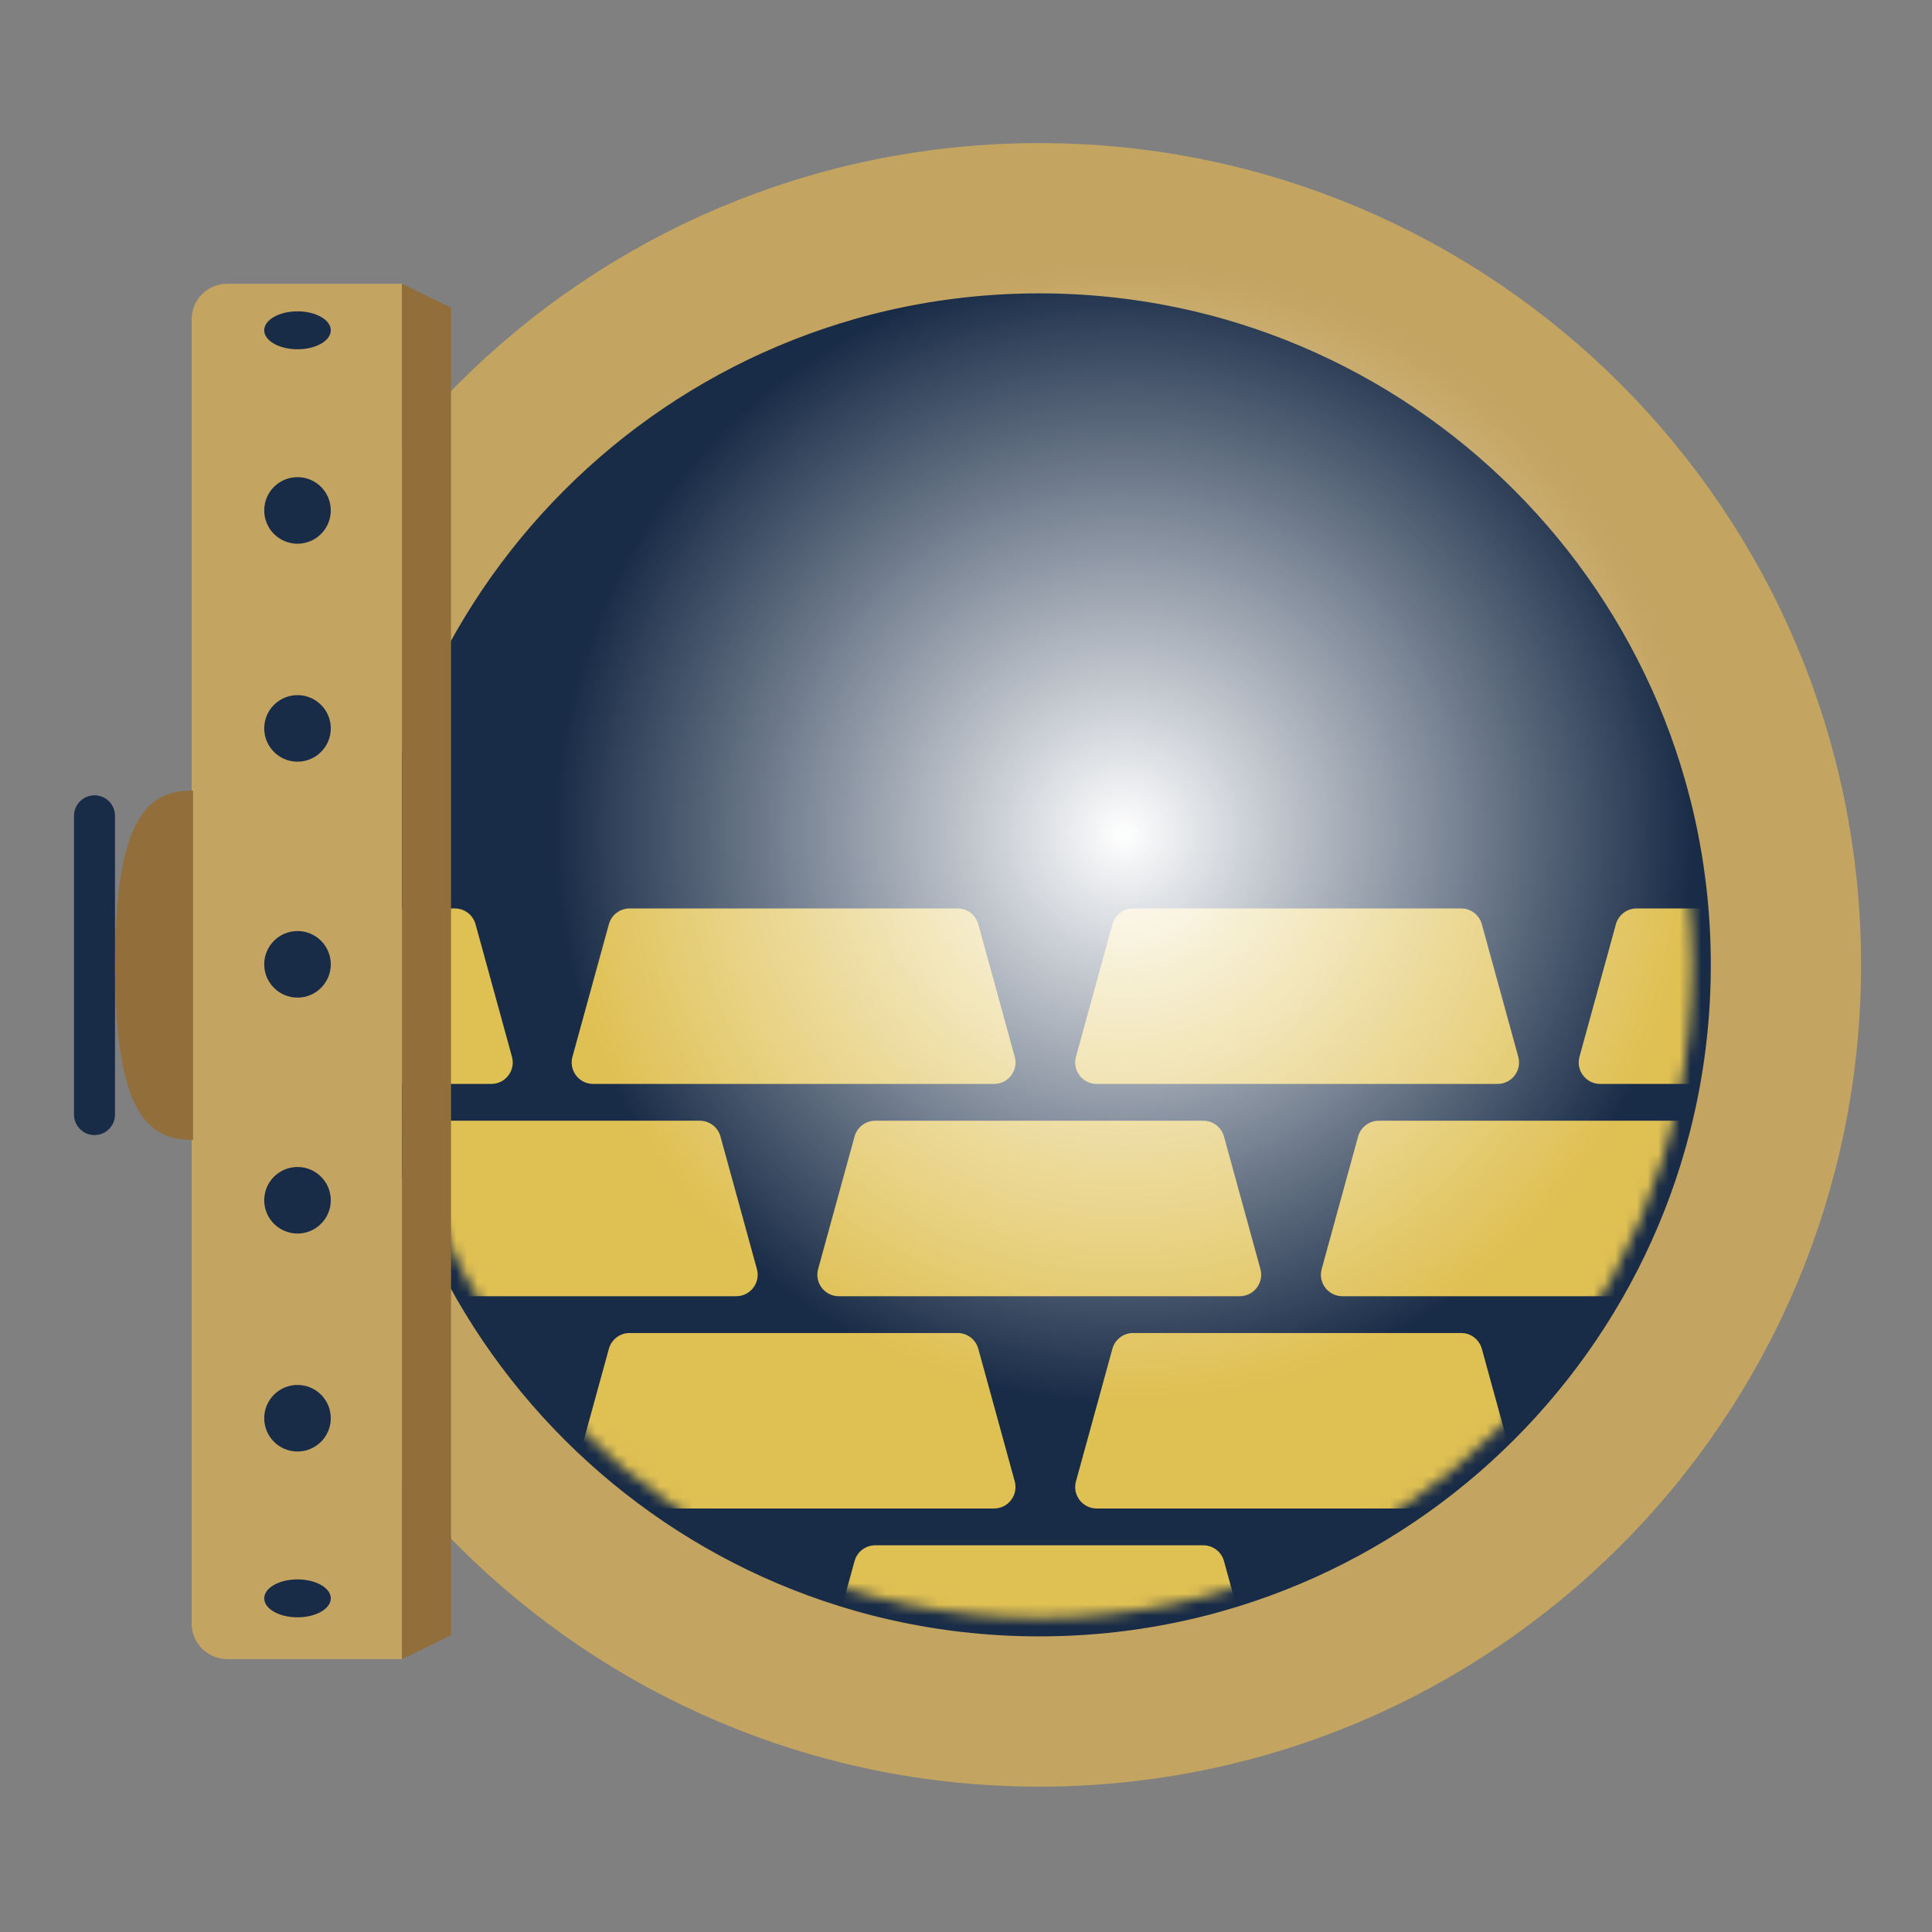 <svg width="180" height="180" viewBox="0 0 180 180" fill="none" xmlns="http://www.w3.org/2000/svg">
    <rect x="0" y="0" width="180" height="180" fill="#808080" stroke="none"/>
    <g clip-path="url(#clip0_2977_6808)">
        <path d="M96.829 159.458C135.247 159.458 166.392 128.314 166.392 89.895C166.392 51.477 135.247 20.332 96.829 20.332C58.41 20.332 27.266 51.477 27.266 89.895C27.266 128.314 58.41 159.458 96.829 159.458Z" fill="#192C47" stroke="#C4A461" stroke-width="14"/>
        <mask id="mask0_2977_6808" style="mask-type:alpha" maskUnits="userSpaceOnUse" x="35" y="29" width="123" height="122">
            <path d="M96.828 150.733C130.427 150.733 157.665 123.495 157.665 89.895C157.665 56.295 130.427 29.058 96.828 29.058C63.228 29.058 35.99 56.295 35.99 89.895C35.99 123.495 63.228 150.733 96.828 150.733Z" fill="#C4C4C4"/>
        </mask>
        <g mask="url(#mask0_2977_6808)">
            <path d="M68.591 120.766C69.911 120.766 70.869 119.509 70.519 118.236L67.125 105.886C66.887 105.018 66.097 104.416 65.197 104.416H34.635C33.735 104.416 32.945 105.018 32.707 105.886L29.312 118.236C28.963 119.509 29.921 120.766 31.241 120.766H68.591Z" fill="#DFC053"/>
            <path d="M115.501 120.766C116.822 120.766 117.78 119.509 117.43 118.236L114.035 105.886C113.797 105.018 113.007 104.416 112.107 104.416H81.545C80.645 104.416 79.855 105.018 79.617 105.886L76.223 118.236C75.873 119.509 76.831 120.766 78.151 120.766H115.501Z" fill="#DFC053"/>
            <path d="M162.415 120.766C163.736 120.766 164.694 119.509 164.344 118.236L160.949 105.886C160.711 105.018 159.921 104.416 159.021 104.416H128.459C127.558 104.416 126.769 105.018 126.53 105.886L123.137 118.236C122.787 119.509 123.745 120.766 125.065 120.766H162.415Z" fill="#DFC053"/>
            <path d="M68.591 160.322C69.911 160.322 70.869 159.065 70.519 157.792L67.125 145.442C66.887 144.573 66.097 143.972 65.197 143.972H34.635C33.735 143.972 32.945 144.573 32.707 145.442L29.312 157.792C28.963 159.065 29.921 160.322 31.241 160.322H68.591Z" fill="#DFC053"/>
            <path d="M115.501 160.322C116.822 160.322 117.78 159.065 117.43 157.792L114.035 145.442C113.797 144.573 113.007 143.972 112.107 143.972H81.545C80.645 143.972 79.855 144.573 79.617 145.442L76.223 157.792C75.873 159.065 76.831 160.322 78.151 160.322H115.501Z" fill="#DFC053"/>
            <path d="M162.415 160.322C163.736 160.322 164.694 159.065 164.344 157.792L160.949 145.442C160.711 144.573 159.921 143.972 159.021 143.972H128.459C127.558 143.972 126.769 144.573 126.53 145.442L123.137 157.792C122.787 159.065 123.745 160.322 125.065 160.322H162.415Z" fill="#DFC053"/>
            <path d="M92.612 100.988C93.932 100.988 94.89 99.731 94.54 98.458L91.147 86.108C90.908 85.24 90.119 84.638 89.218 84.638H58.657C57.756 84.638 56.967 85.239 56.728 86.108L53.334 98.458C52.984 99.731 53.942 100.988 55.263 100.988H92.612Z" fill="#DFC053"/>
            <path d="M139.524 100.988C140.844 100.988 141.802 99.731 141.453 98.458L138.059 86.108C137.82 85.24 137.031 84.638 136.13 84.638H105.568C104.668 84.638 103.878 85.24 103.64 86.108L100.246 98.458C99.896 99.731 100.854 100.988 102.174 100.988H139.524Z" fill="#DFC053"/>
            <path d="M186.435 100.988C187.755 100.988 188.713 99.731 188.364 98.458L184.97 86.108C184.731 85.24 183.942 84.638 183.041 84.638H152.479C151.579 84.638 150.789 85.239 150.551 86.108L147.156 98.458C146.806 99.731 147.764 100.988 149.085 100.988H186.435Z" fill="#DFC053"/>
            <path d="M45.771 100.988C47.091 100.988 48.049 99.731 47.699 98.458L44.305 86.108C44.066 85.239 43.277 84.638 42.377 84.638H11.815C10.914 84.638 10.125 85.239 9.886 86.108L6.492 98.458C6.142 99.731 7.1 100.988 8.421 100.988H45.771Z" fill="#DFC053"/>
            <path d="M92.612 140.543C93.932 140.543 94.89 139.286 94.54 138.013L91.147 125.663C90.908 124.795 90.119 124.193 89.218 124.193H58.657C57.756 124.193 56.967 124.795 56.728 125.663L53.334 138.013C52.984 139.286 53.942 140.543 55.263 140.543H92.612Z" fill="#DFC053"/>
            <path d="M139.524 140.543C140.844 140.543 141.802 139.286 141.453 138.013L138.059 125.663C137.82 124.795 137.031 124.193 136.13 124.193H105.568C104.668 124.193 103.878 124.795 103.64 125.663L100.246 138.013C99.896 139.286 100.854 140.543 102.175 140.543H139.524Z" fill="#DFC053"/>
            <path d="M186.435 140.543C187.755 140.543 188.713 139.286 188.364 138.013L184.97 125.663C184.731 124.795 183.942 124.193 183.041 124.193H152.479C151.579 124.193 150.789 124.795 150.551 125.663L147.156 138.013C146.806 139.286 147.764 140.543 149.085 140.543H186.435Z" fill="#DFC053"/>
            <path d="M45.771 140.543C47.091 140.543 48.049 139.286 47.699 138.013L44.305 125.663C44.066 124.795 43.277 124.193 42.377 124.193H11.815C10.914 124.193 10.125 124.795 9.886 125.663L6.492 138.013C6.142 139.286 7.1 140.543 8.421 140.543H45.771Z" fill="#DFC053"/>
        </g>
        <path d="M17.854 29.757C17.854 27.923 19.34 26.436 21.174 26.436H37.451V154.576H21.174C19.34 154.576 17.854 153.089 17.854 151.255V29.757Z" fill="#C4A461"/>
        <path d="M37.451 26.436L42.023 28.671V152.342L37.451 154.576V26.436Z" fill="#916E3A"/>
        <path d="M10.714 76.006C10.714 74.952 9.859 74.097 8.804 74.097C7.75 74.097 6.895 74.952 6.895 76.006V103.843C6.895 104.898 7.75 105.753 8.804 105.753C9.859 105.753 10.714 104.898 10.714 103.843V76.006Z" fill="#192C47"/>
        <path d="M10.715 89.926C10.715 104.063 13.971 106.202 17.987 106.202V73.65C13.971 73.65 10.715 75.789 10.715 89.926Z" fill="#916E3A"/>
        <path d="M30.819 89.845C30.819 91.557 29.43 92.946 27.718 92.946C26.005 92.946 24.617 91.557 24.617 89.845C24.617 88.132 26.005 86.744 27.718 86.744C29.43 86.744 30.819 88.132 30.819 89.845Z" fill="#192C47"/>
        <path d="M30.819 111.825C30.819 113.537 29.43 114.926 27.718 114.926C26.005 114.926 24.617 113.537 24.617 111.825C24.617 110.113 26.005 108.725 27.718 108.725C29.43 108.725 30.819 110.113 30.819 111.825Z" fill="#192C47"/>
        <path d="M30.819 67.863C30.819 66.151 29.43 64.763 27.718 64.763C26.005 64.763 24.617 66.151 24.617 67.863C24.617 69.576 26.005 70.964 27.718 70.964C29.43 70.964 30.819 69.576 30.819 67.863Z" fill="#192C47"/>
        <path d="M30.819 132.133C30.819 133.845 29.43 135.234 27.718 135.234C26.005 135.234 24.617 133.845 24.617 132.133C24.617 130.42 26.005 129.032 27.718 129.032C29.43 129.032 30.819 130.42 30.819 132.133Z" fill="#192C47"/>
        <path d="M30.819 47.556C30.819 45.843 29.43 44.455 27.718 44.455C26.005 44.455 24.617 45.843 24.617 47.556C24.617 49.268 26.005 50.657 27.718 50.657C29.43 50.657 30.819 49.268 30.819 47.556Z" fill="#192C47"/>
        <path d="M30.819 148.915C30.819 149.891 29.43 150.682 27.718 150.682C26.005 150.682 24.617 149.891 24.617 148.915C24.617 147.94 26.005 147.148 27.718 147.148C29.43 147.148 30.819 147.94 30.819 148.915Z" fill="#192C47"/>
        <path d="M30.819 30.774C30.819 29.798 29.43 29.007 27.718 29.007C26.005 29.007 24.617 29.798 24.617 30.774C24.617 31.749 26.005 32.54 27.718 32.54C29.43 32.54 30.819 31.749 30.819 30.774Z" fill="#192C47"/>
        <path style="mix-blend-mode:soft-light" d="M104.698 130.647C133.951 130.647 157.665 106.932 157.665 77.679C157.665 48.426 133.951 24.712 104.698 24.712C75.445 24.712 51.73 48.426 51.73 77.679C51.73 106.932 75.445 130.647 104.698 130.647Z" fill="url(#paint0_radial_2977_6808)"/>
    </g>
    <defs>
        <radialGradient id="paint0_radial_2977_6808" cx="0" cy="0" r="1" gradientUnits="userSpaceOnUse" gradientTransform="translate(104.698 77.679) rotate(90) scale(52.967 52.967)">
            <stop stop-color="white"/>
            <stop offset="1" stop-color="white" stop-opacity="0"/>
        </radialGradient>
        <clipPath id="clip0_2977_6808">
            <rect width="168" height="154" fill="white" transform="translate(6 13)"/>
        </clipPath>
    </defs>
</svg>
